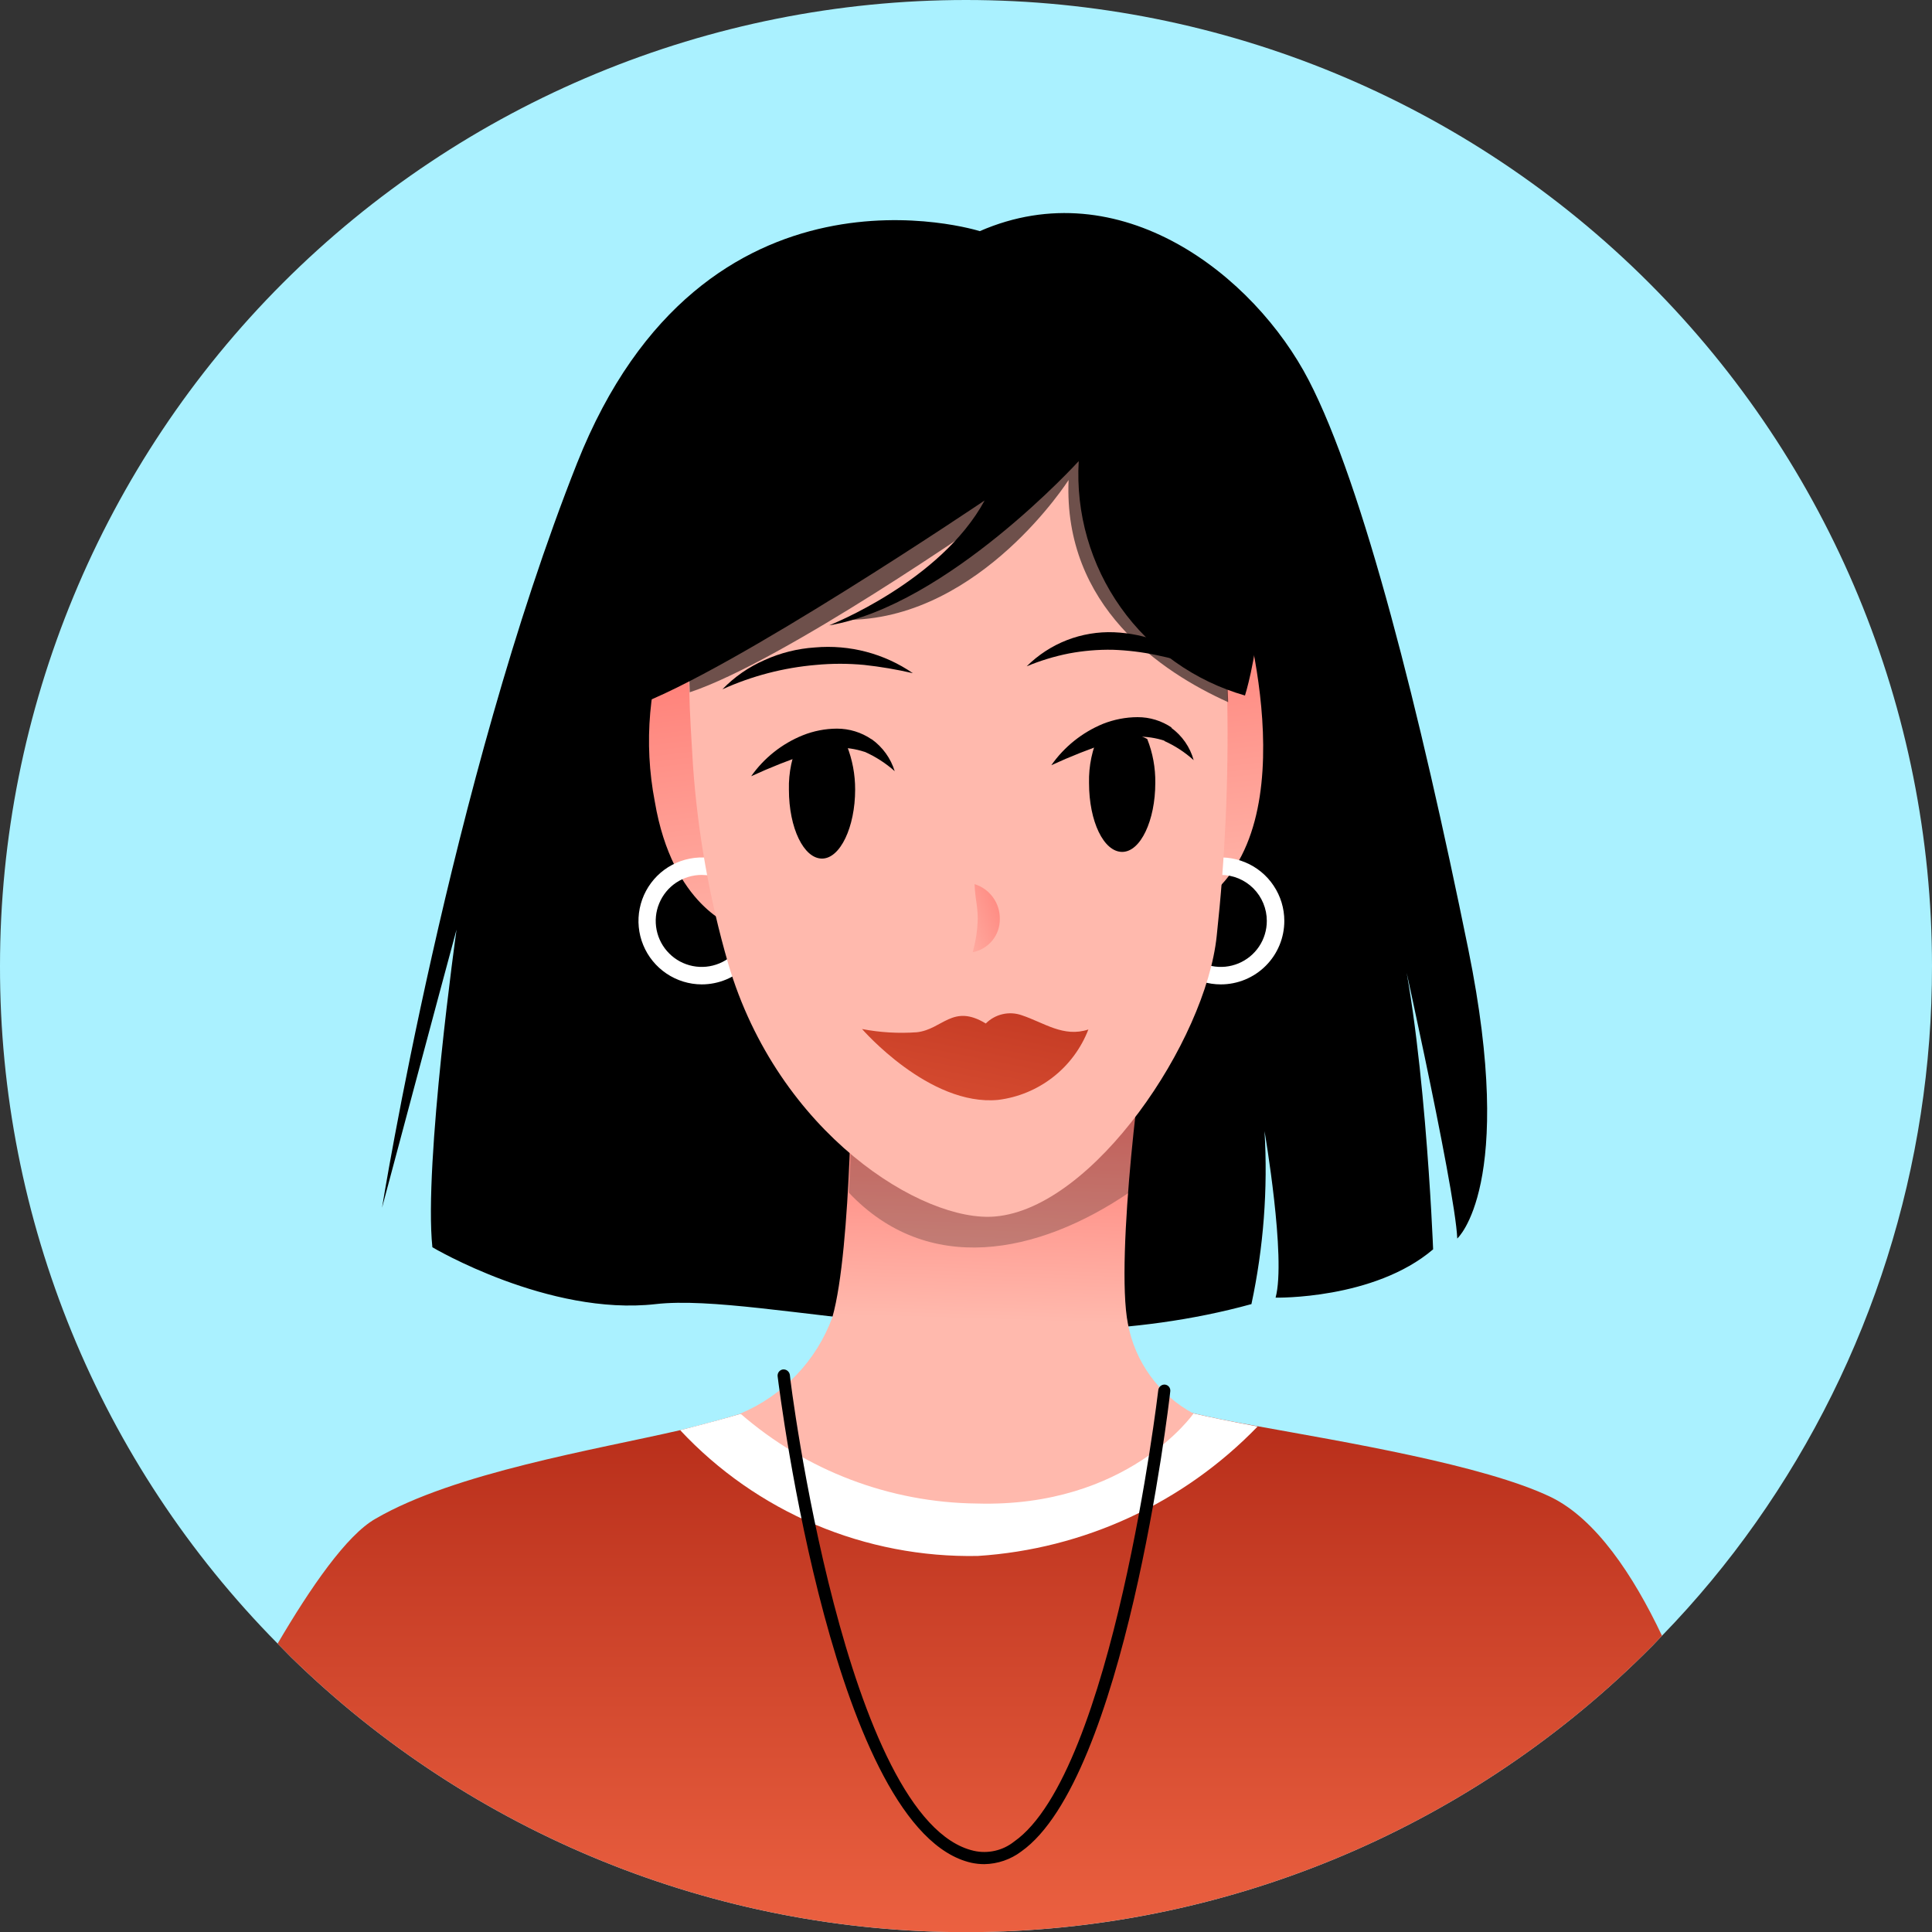 <svg width="50" height="50" viewBox="0 0 50 50" fill="none" xmlns="http://www.w3.org/2000/svg">
<rect x="0" y="0" width="50" height="50" fill="#333333" stroke="none"/>
<path d="M50 25C50.007 30.158 48.414 35.191 45.441 39.405C44.709 40.443 43.897 41.422 43.012 42.333C42.863 42.494 42.708 42.655 42.548 42.809C37.885 47.405 31.605 49.988 25.059 50.004C18.512 50.019 12.22 47.466 7.536 42.893L7.185 42.536C2.571 37.867 -0.011 31.564 3.76954e-05 25C3.76954e-05 18.37 2.634 12.011 7.322 7.322C12.011 2.634 18.37 0 25 0C31.631 0 37.989 2.634 42.678 7.322C47.366 12.011 50 18.37 50 25Z" fill="#AAF1FF"/>
<path d="M25.357 5.982C25.357 5.982 18.214 3.714 14.934 11.988C11.655 20.262 9.887 31.256 9.887 31.256C9.887 31.256 11.476 25.303 11.815 24.059C11.815 24.059 10.964 30.125 11.19 32.279C11.19 32.279 14.196 34.065 16.97 33.75C19.744 33.434 26.208 35.452 32.387 33.75C32.701 32.28 32.815 30.774 32.726 29.274C32.726 29.274 33.291 32.559 33.012 33.583C33.012 33.583 35.559 33.637 37.089 32.333C37.089 32.333 36.863 26.44 36.071 23.666C36.071 23.666 37.655 30.69 37.714 32.053C37.714 32.053 39.244 30.69 38 24.571C36.756 18.452 35.28 12.559 33.869 9.839C32.458 7.119 28.988 4.399 25.357 5.982Z" fill="black"/>
<path d="M43.012 42.333C42.863 42.494 42.708 42.655 42.548 42.81C37.885 47.405 31.605 49.988 25.059 50.004C18.512 50.019 12.22 47.466 7.536 42.893L7.185 42.536C8.03 41.095 8.97 39.726 9.72 39.304C11.768 38.113 15.411 37.518 17.607 37.012C18.256 36.851 18.798 36.702 19.185 36.583C19.185 36.583 28.25 35.988 30.917 36.583C31.316 36.679 31.881 36.792 32.548 36.911C34.708 37.304 38.417 37.911 40.149 38.75C41.298 39.316 42.262 40.75 43.012 42.333Z" fill="url(#paint0_linear_106_2362)"/>
<path d="M32.548 36.917C30.635 38.897 28.052 40.092 25.304 40.268C23.863 40.296 22.433 40.02 21.106 39.46C19.779 38.899 18.585 38.065 17.602 37.012C18.256 36.845 18.792 36.702 19.185 36.583C19.185 36.583 28.25 35.988 30.911 36.583C31.316 36.679 31.881 36.792 32.548 36.917Z" fill="white"/>
<path d="M29.703 26.726C29.584 26.893 28.852 32.559 29.191 34.262C29.282 34.751 29.482 35.213 29.775 35.615C30.069 36.017 30.449 36.348 30.887 36.583C30.887 36.583 29.191 39.024 25.28 38.911C23.029 38.887 20.859 38.062 19.161 36.583C19.708 36.353 20.201 36.013 20.611 35.584C21.021 35.155 21.338 34.646 21.542 34.089C22.048 32.303 22.048 27.232 22.048 27.232L29.703 26.726Z" fill="url(#paint1_linear_106_2362)"/>
<g style="mix-blend-mode:overlay" opacity="0.24">
<path d="M29.221 30.863C29.302 29.465 29.471 28.073 29.727 26.696L22.072 27.202C22.072 27.202 22.072 29.024 21.965 30.863C24.012 33.03 26.852 32.47 29.221 30.863Z" fill="black"/>
</g>
<path d="M18.988 23.97C18.988 23.97 17.405 23.464 16.946 20.744C16.653 19.224 16.791 17.653 17.345 16.208L32.083 15.393C32.083 15.393 33.958 21.345 31.125 23.321C28.291 25.297 18.988 23.97 18.988 23.97Z" fill="url(#paint2_linear_106_2362)"/>
<path d="M18.16 25.476C17.836 25.475 17.519 25.378 17.249 25.196C16.98 25.015 16.77 24.758 16.647 24.458C16.523 24.158 16.492 23.827 16.556 23.509C16.62 23.191 16.777 22.899 17.007 22.669C17.237 22.44 17.529 22.285 17.848 22.222C18.166 22.159 18.497 22.192 18.796 22.316C19.096 22.441 19.352 22.651 19.533 22.921C19.713 23.191 19.809 23.509 19.809 23.833C19.808 24.27 19.633 24.687 19.324 24.995C19.015 25.303 18.597 25.476 18.16 25.476ZM18.16 22.643C17.925 22.643 17.695 22.713 17.499 22.843C17.303 22.974 17.151 23.16 17.061 23.378C16.97 23.595 16.947 23.835 16.993 24.066C17.039 24.297 17.152 24.509 17.319 24.675C17.485 24.842 17.697 24.955 17.928 25.001C18.159 25.047 18.398 25.023 18.616 24.933C18.834 24.843 19.019 24.69 19.15 24.495C19.281 24.299 19.351 24.069 19.351 23.833C19.351 23.517 19.225 23.215 19.002 22.991C18.779 22.768 18.476 22.643 18.16 22.643Z" fill="white"/>
<path d="M31.595 25.476C31.27 25.476 30.953 25.38 30.682 25.199C30.412 25.019 30.202 24.762 30.077 24.462C29.953 24.162 29.92 23.831 29.984 23.513C30.047 23.194 30.204 22.901 30.433 22.672C30.663 22.442 30.956 22.285 31.274 22.222C31.593 22.159 31.924 22.191 32.224 22.316C32.524 22.44 32.781 22.65 32.961 22.921C33.142 23.191 33.238 23.508 33.238 23.833C33.238 24.269 33.065 24.687 32.757 24.995C32.449 25.303 32.031 25.476 31.595 25.476ZM31.595 22.643C31.36 22.643 31.129 22.713 30.934 22.843C30.738 22.974 30.585 23.16 30.495 23.378C30.405 23.595 30.381 23.835 30.427 24.066C30.473 24.297 30.587 24.509 30.753 24.675C30.92 24.842 31.132 24.955 31.363 25.001C31.594 25.047 31.833 25.023 32.051 24.933C32.268 24.843 32.454 24.691 32.585 24.495C32.716 24.299 32.785 24.069 32.785 23.833C32.785 23.518 32.66 23.215 32.437 22.991C32.214 22.768 31.911 22.643 31.595 22.643Z" fill="white"/>
<path d="M31.488 24.226C31.202 26.947 28.304 31.256 25.762 31.482C23.893 31.655 20.137 29.339 18.845 24.935C18.361 23.261 18.055 21.541 17.934 19.804C17.893 19.119 17.851 18.494 17.839 17.905C17.768 16.119 17.893 14.613 18.762 13.054C18.763 13.036 18.763 13.018 18.762 13C19.952 10.851 23.066 9.994 24.613 9.994C25.131 9.998 25.648 10.054 26.155 10.161C27.911 10.512 29.726 11.458 30.643 12.923C31.411 14.113 31.702 16.119 31.762 18.161C31.798 20.186 31.706 22.212 31.488 24.226Z" fill="url(#paint3_linear_106_2362)"/>
<path d="M25.173 24.643C25.253 24.36 25.297 24.068 25.304 23.774C25.302 23.644 25.292 23.515 25.274 23.387C25.247 23.219 25.229 23.05 25.221 22.881C25.412 22.94 25.579 23.059 25.697 23.221C25.815 23.383 25.878 23.579 25.875 23.78C25.879 23.983 25.81 24.182 25.682 24.34C25.553 24.497 25.373 24.605 25.173 24.643Z" fill="url(#paint4_linear_106_2362)"/>
<path d="M29.899 20.262C29.899 21.232 29.518 22.047 29.042 22.047C28.565 22.047 28.184 21.262 28.184 20.262C28.174 19.822 28.265 19.386 28.452 18.988C28.867 18.875 29.31 18.924 29.69 19.125C29.834 19.486 29.904 19.873 29.899 20.262Z" fill="black"/>
<path d="M30.892 19.673C30.665 19.467 30.405 19.298 30.125 19.173H30.214H30.148C29.681 19.018 29.174 19.03 28.714 19.208C28.202 19.379 27.699 19.578 27.208 19.804C27.543 19.326 28.008 18.954 28.547 18.732C28.832 18.62 29.134 18.561 29.44 18.56C29.757 18.559 30.066 18.654 30.327 18.833H30.238H30.309C30.593 19.039 30.799 19.335 30.892 19.673Z" fill="black"/>
<path d="M22.131 20.435C22.131 21.405 21.744 22.22 21.274 22.22C20.804 22.22 20.417 21.435 20.417 20.435C20.406 19.995 20.498 19.559 20.685 19.161C21.098 19.048 21.538 19.097 21.917 19.298C22.06 19.66 22.132 20.046 22.131 20.435Z" fill="black"/>
<path d="M23.155 19.958C22.924 19.752 22.663 19.584 22.381 19.458H22.47H22.44H22.375C21.907 19.303 21.4 19.316 20.94 19.494C20.43 19.665 19.929 19.864 19.44 20.089C19.774 19.615 20.237 19.247 20.774 19.03C21.056 18.917 21.357 18.858 21.661 18.857C21.979 18.857 22.29 18.952 22.553 19.131H22.458H22.559C22.843 19.334 23.052 19.625 23.155 19.958Z" fill="black"/>
<path d="M28.167 26.643C27.979 27.129 27.663 27.556 27.252 27.876C26.841 28.197 26.351 28.401 25.833 28.465C24.048 28.637 22.31 26.631 22.31 26.631C22.776 26.721 23.252 26.749 23.726 26.715C24.393 26.643 24.655 25.965 25.512 26.488C25.631 26.369 25.781 26.285 25.945 26.247C26.11 26.209 26.281 26.218 26.441 26.274C27.018 26.465 27.524 26.857 28.167 26.643Z" fill="url(#paint5_linear_106_2362)"/>
<path d="M23.625 17.422C23.209 17.326 22.788 17.254 22.363 17.208C21.949 17.169 21.533 17.169 21.119 17.208C20.281 17.279 19.462 17.492 18.696 17.839C19.006 17.518 19.377 17.261 19.786 17.083C20.197 16.896 20.639 16.786 21.089 16.756C21.986 16.677 22.883 16.912 23.625 17.422Z" fill="black"/>
<path d="M26.571 17.244C26.867 16.95 27.221 16.719 27.61 16.567C27.999 16.416 28.416 16.346 28.833 16.363C29.241 16.38 29.644 16.464 30.024 16.613C30.217 16.687 30.404 16.776 30.583 16.881C30.755 16.992 30.92 17.113 31.077 17.244C30.678 17.137 30.303 17.03 29.928 16.953C29.556 16.875 29.178 16.829 28.797 16.816C28.418 16.809 28.039 16.841 27.666 16.911C27.291 16.985 26.924 17.097 26.571 17.244Z" fill="black"/>
<g style="mix-blend-mode:overlay" opacity="0.57">
<path d="M31.785 18.172C30.053 17.393 27.518 15.69 27.655 12.422C27.655 12.422 25.405 15.964 22.018 16.041C22.018 16.041 24.857 14.946 25.589 13.405C25.589 13.405 20.274 17.113 17.851 17.916C17.78 16.131 17.905 14.625 18.774 13.065L26.19 10.172C27.946 10.524 29.762 11.47 30.678 12.934C31.434 14.137 31.726 16.131 31.785 18.172Z" fill="black"/>
</g>
<path d="M27.917 11.934C27.917 11.934 24.518 15.672 21.459 16.184C21.459 16.184 24.345 15.053 25.482 12.952C25.482 12.952 18.935 17.375 16.411 18.28C16.411 18.28 15.923 12.434 19.018 9.726C23.101 6.155 27.405 7.738 28.542 9.44C28.542 9.44 30.328 8.649 31.828 11.595C33.328 14.541 32.22 18 32.22 18C30.921 17.628 29.787 16.824 29.005 15.722C28.223 14.62 27.839 13.284 27.917 11.934Z" fill="black"/>
<path d="M25.476 48.244C25.362 48.244 25.249 48.232 25.137 48.208C21.601 47.405 20.185 36.095 20.125 35.619C20.12 35.577 20.132 35.535 20.157 35.502C20.183 35.468 20.221 35.447 20.262 35.441C20.304 35.437 20.345 35.449 20.378 35.474C20.411 35.5 20.433 35.536 20.441 35.578C20.441 35.697 21.887 47.143 25.203 47.899C25.383 47.94 25.57 47.939 25.75 47.898C25.931 47.857 26.099 47.776 26.244 47.661C28.798 45.875 29.965 36.072 29.976 35.976C29.981 35.935 30.002 35.897 30.034 35.87C30.066 35.843 30.107 35.83 30.149 35.833C30.17 35.836 30.19 35.842 30.209 35.852C30.227 35.863 30.243 35.877 30.256 35.893C30.269 35.91 30.278 35.929 30.283 35.95C30.288 35.97 30.289 35.991 30.286 36.012C30.244 36.417 29.095 46.036 26.429 47.917C26.154 48.124 25.82 48.238 25.476 48.244Z" fill="black"/>
<defs>
<linearGradient id="paint0_linear_106_2362" x1="25.095" y1="31.447" x2="25.095" y2="55.089" gradientUnits="userSpaceOnUse">
<stop stop-color="#A31A0B"/>
<stop offset="1" stop-color="#FF744F"/>
</linearGradient>
<linearGradient id="paint1_linear_106_2362" x1="25.352" y1="26.678" x2="25.119" y2="34.155" gradientUnits="userSpaceOnUse">
<stop stop-color="#FF6761"/>
<stop offset="1" stop-color="#FFB9AD"/>
</linearGradient>
<linearGradient id="paint2_linear_106_2362" x1="24.041" y1="12.946" x2="25.399" y2="24.512" gradientUnits="userSpaceOnUse">
<stop stop-color="#FF6761"/>
<stop offset="1" stop-color="#FFB9AD"/>
</linearGradient>
<linearGradient id="paint3_linear_106_2362" x1="42.179" y1="29.845" x2="35.679" y2="26.274" gradientUnits="userSpaceOnUse">
<stop stop-color="#FF6761"/>
<stop offset="1" stop-color="#FFB9AD"/>
</linearGradient>
<linearGradient id="paint4_linear_106_2362" x1="27.131" y1="23.071" x2="24.381" y2="24.065" gradientUnits="userSpaceOnUse">
<stop stop-color="#FF6761"/>
<stop offset="1" stop-color="#FFB9AD"/>
</linearGradient>
<linearGradient id="paint5_linear_106_2362" x1="27.691" y1="20.719" x2="24.735" y2="35.59" gradientUnits="userSpaceOnUse">
<stop stop-color="#A31A0B"/>
<stop offset="1" stop-color="#FF744F"/>
</linearGradient>
</defs>
</svg>
